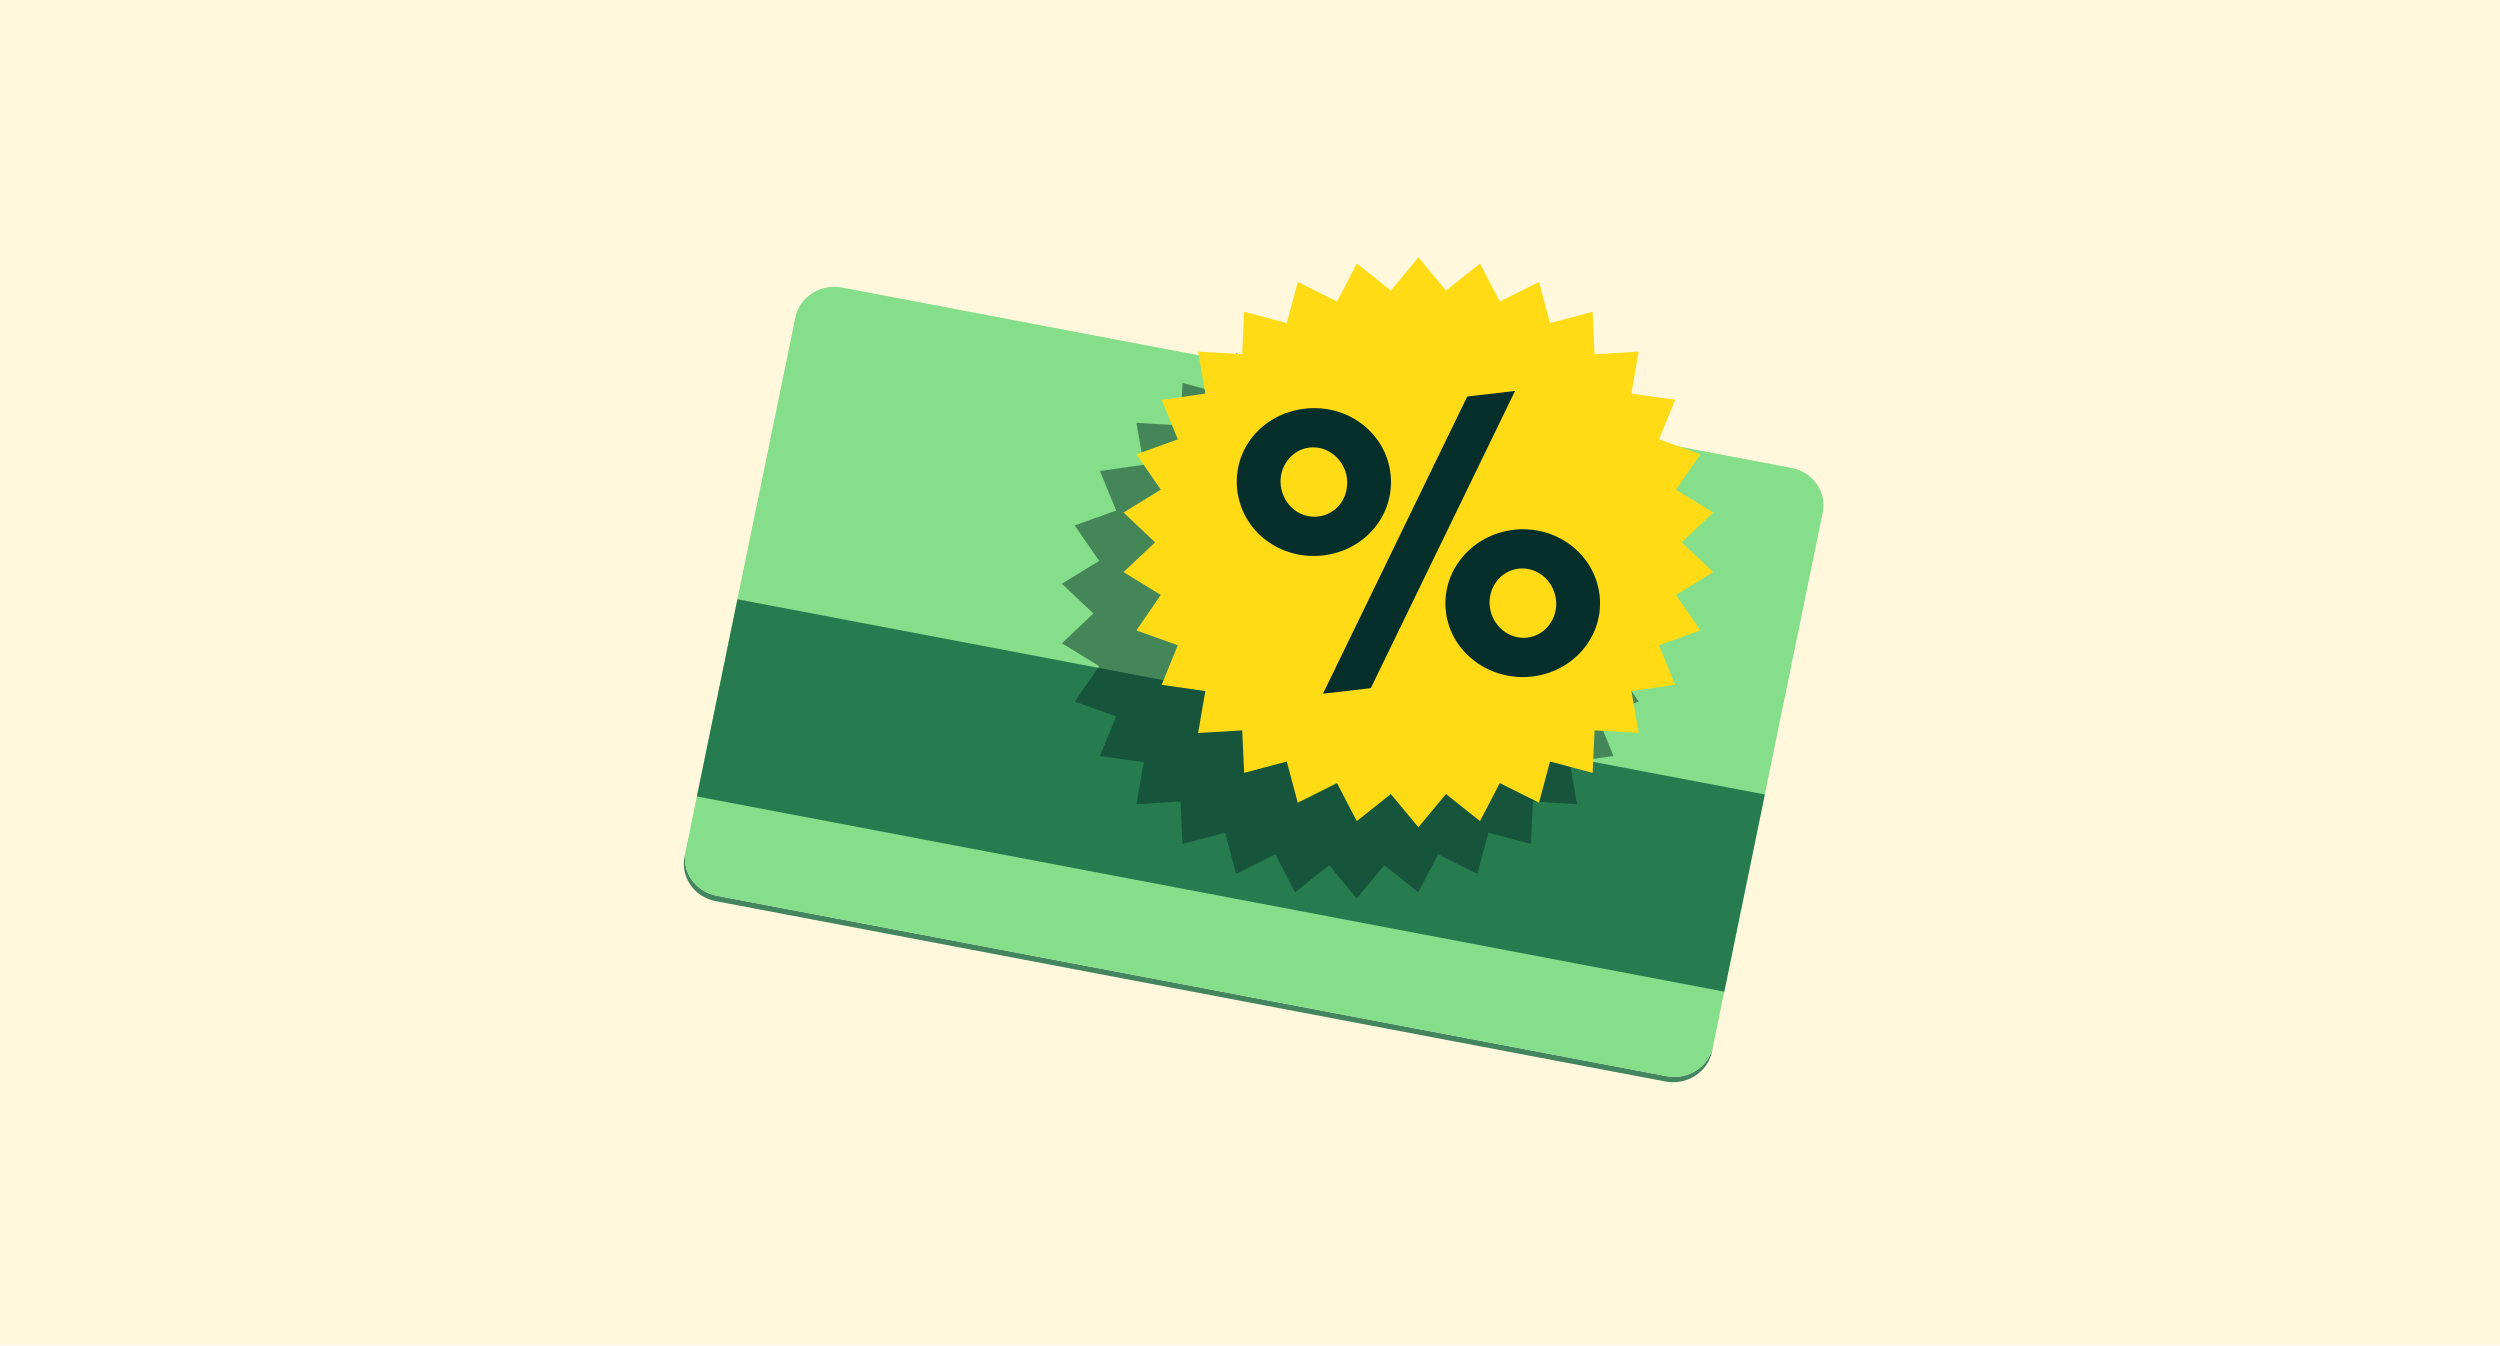 <svg width="340" height="183" viewBox="0 0 340 183" fill="none" xmlns="http://www.w3.org/2000/svg">
<rect width="340" height="183" fill="#FFF8DD"/>
<g clip-path="url(#clip0_1_30)">
<path d="M226.663 146.362L97.483 121.824C94.572 121.27 92.675 118.553 93.252 115.754L94.026 111.98L93.101 116.484C92.524 119.282 94.421 121.999 97.332 122.554L226.512 147.087C229.424 147.642 232.25 145.818 232.827 143.019L232.978 142.29C232.401 145.089 229.575 146.912 226.663 146.358V146.362Z" fill="#42855F"/>
<path d="M232.97 142.296L247.894 69.713C248.469 66.914 246.576 64.196 243.664 63.643L114.486 39.101C111.574 38.548 108.748 40.368 108.172 43.167L93.248 115.751C92.673 118.55 94.567 121.267 97.478 121.821L226.656 146.363C229.568 146.916 232.395 145.095 232.97 142.296Z" fill="#85DE89"/>
<path d="M234.501 134.862L240.014 108.049L100.292 81.503L94.779 108.317L234.501 134.862Z" fill="#267C4F"/>
<g style="mix-blend-mode:multiply" opacity="0.5">
<path d="M148.706 83.438L144.412 87.488L149.484 90.595L146.159 95.415L151.796 97.439L149.593 102.817L155.544 103.666L154.552 109.371L160.554 109.014L160.813 114.79L166.609 113.249L168.111 118.851L173.446 116.178L176.129 121.352L180.768 117.671L184.512 122.193L188.26 117.671L192.894 121.352L195.581 116.178L200.916 118.851L202.418 113.249L208.214 114.79L208.47 109.014L214.475 109.371L213.484 103.666L219.435 102.817L217.232 97.439L222.865 95.415L219.543 90.595L224.611 87.488L220.317 83.438L224.611 79.389L219.543 76.278L222.865 71.458L217.232 69.433L219.435 64.055L213.484 63.207L214.475 57.505L208.47 57.859L208.214 52.083L202.418 53.623L200.916 48.022L195.581 50.694L192.894 45.521L188.26 49.206L184.512 44.68L180.768 49.206L176.129 45.521L173.446 50.694L168.111 48.022L166.609 53.623L160.813 52.083L160.554 57.859L154.552 57.505L155.544 63.207L149.593 64.055L151.796 69.433L146.159 71.458L149.484 76.278L144.412 79.389L148.706 83.438Z" fill="#062E2A"/>
</g>
<path d="M157.096 73.754L152.802 77.804L157.87 80.915L154.549 85.735L160.182 87.755L157.983 93.137L163.93 93.986L162.939 99.687L168.944 99.334L169.203 105.11L174.999 103.569L176.497 109.167L181.833 106.498L184.519 111.671L189.154 107.987L192.902 112.509L196.65 107.987L201.284 111.671L203.971 106.498L209.306 109.167L210.804 103.569L216.6 105.11L216.86 99.334L222.861 99.687L221.874 93.986L227.821 93.137L225.622 87.755L231.255 85.735L227.933 80.915L233.001 77.804L228.707 73.754L233.001 69.705L227.933 66.594L231.255 61.778L225.622 59.753L227.821 54.372L221.874 53.523L222.861 47.821L216.86 48.175L216.6 42.399L210.804 43.94L209.306 38.342L203.971 41.011L201.284 35.837L196.65 39.522L192.902 35L189.154 39.522L184.519 35.837L181.833 41.011L176.497 38.342L174.999 43.943L169.199 42.399L168.944 48.175L162.939 47.821L163.93 53.527L157.983 54.375L160.182 59.753L154.549 61.778L157.87 66.594L152.802 69.705L157.096 73.754Z" fill="#FFDB16"/>
<path d="M177.43 55.581C183.226 54.904 188.399 58.8 189.096 64.316C189.8 69.888 185.747 74.86 179.951 75.537C174.155 76.214 168.982 72.318 168.278 66.746C167.573 61.175 171.634 56.258 177.43 55.585V55.581ZM183.18 65.005C182.862 62.504 180.582 60.576 178.096 60.866C175.611 61.156 173.872 63.549 174.19 66.05C174.519 68.667 176.737 70.543 179.281 70.245C181.825 69.947 183.509 67.617 183.18 65.001V65.005ZM199.546 53.925L206.05 53.166L186.428 93.588L179.924 94.347L199.546 53.925ZM205.856 72.053C211.594 71.384 216.825 75.273 217.53 80.844C218.227 86.36 214.115 91.34 208.377 92.006C202.639 92.676 197.35 88.794 196.653 83.278C195.949 77.707 200.122 72.72 205.86 72.05L205.856 72.053ZM211.614 81.533C211.285 78.916 209.008 77.048 206.522 77.338C204.037 77.629 202.294 79.966 202.624 82.582C202.941 85.083 205.221 87.011 207.707 86.721C210.193 86.431 211.931 84.037 211.614 81.537V81.533Z" fill="#062E2A"/>
</g>
<defs>
<clipPath id="clip0_1_30">
<rect width="155" height="112.188" fill="white" transform="translate(93 35)"/>
</clipPath>
</defs>
</svg>
